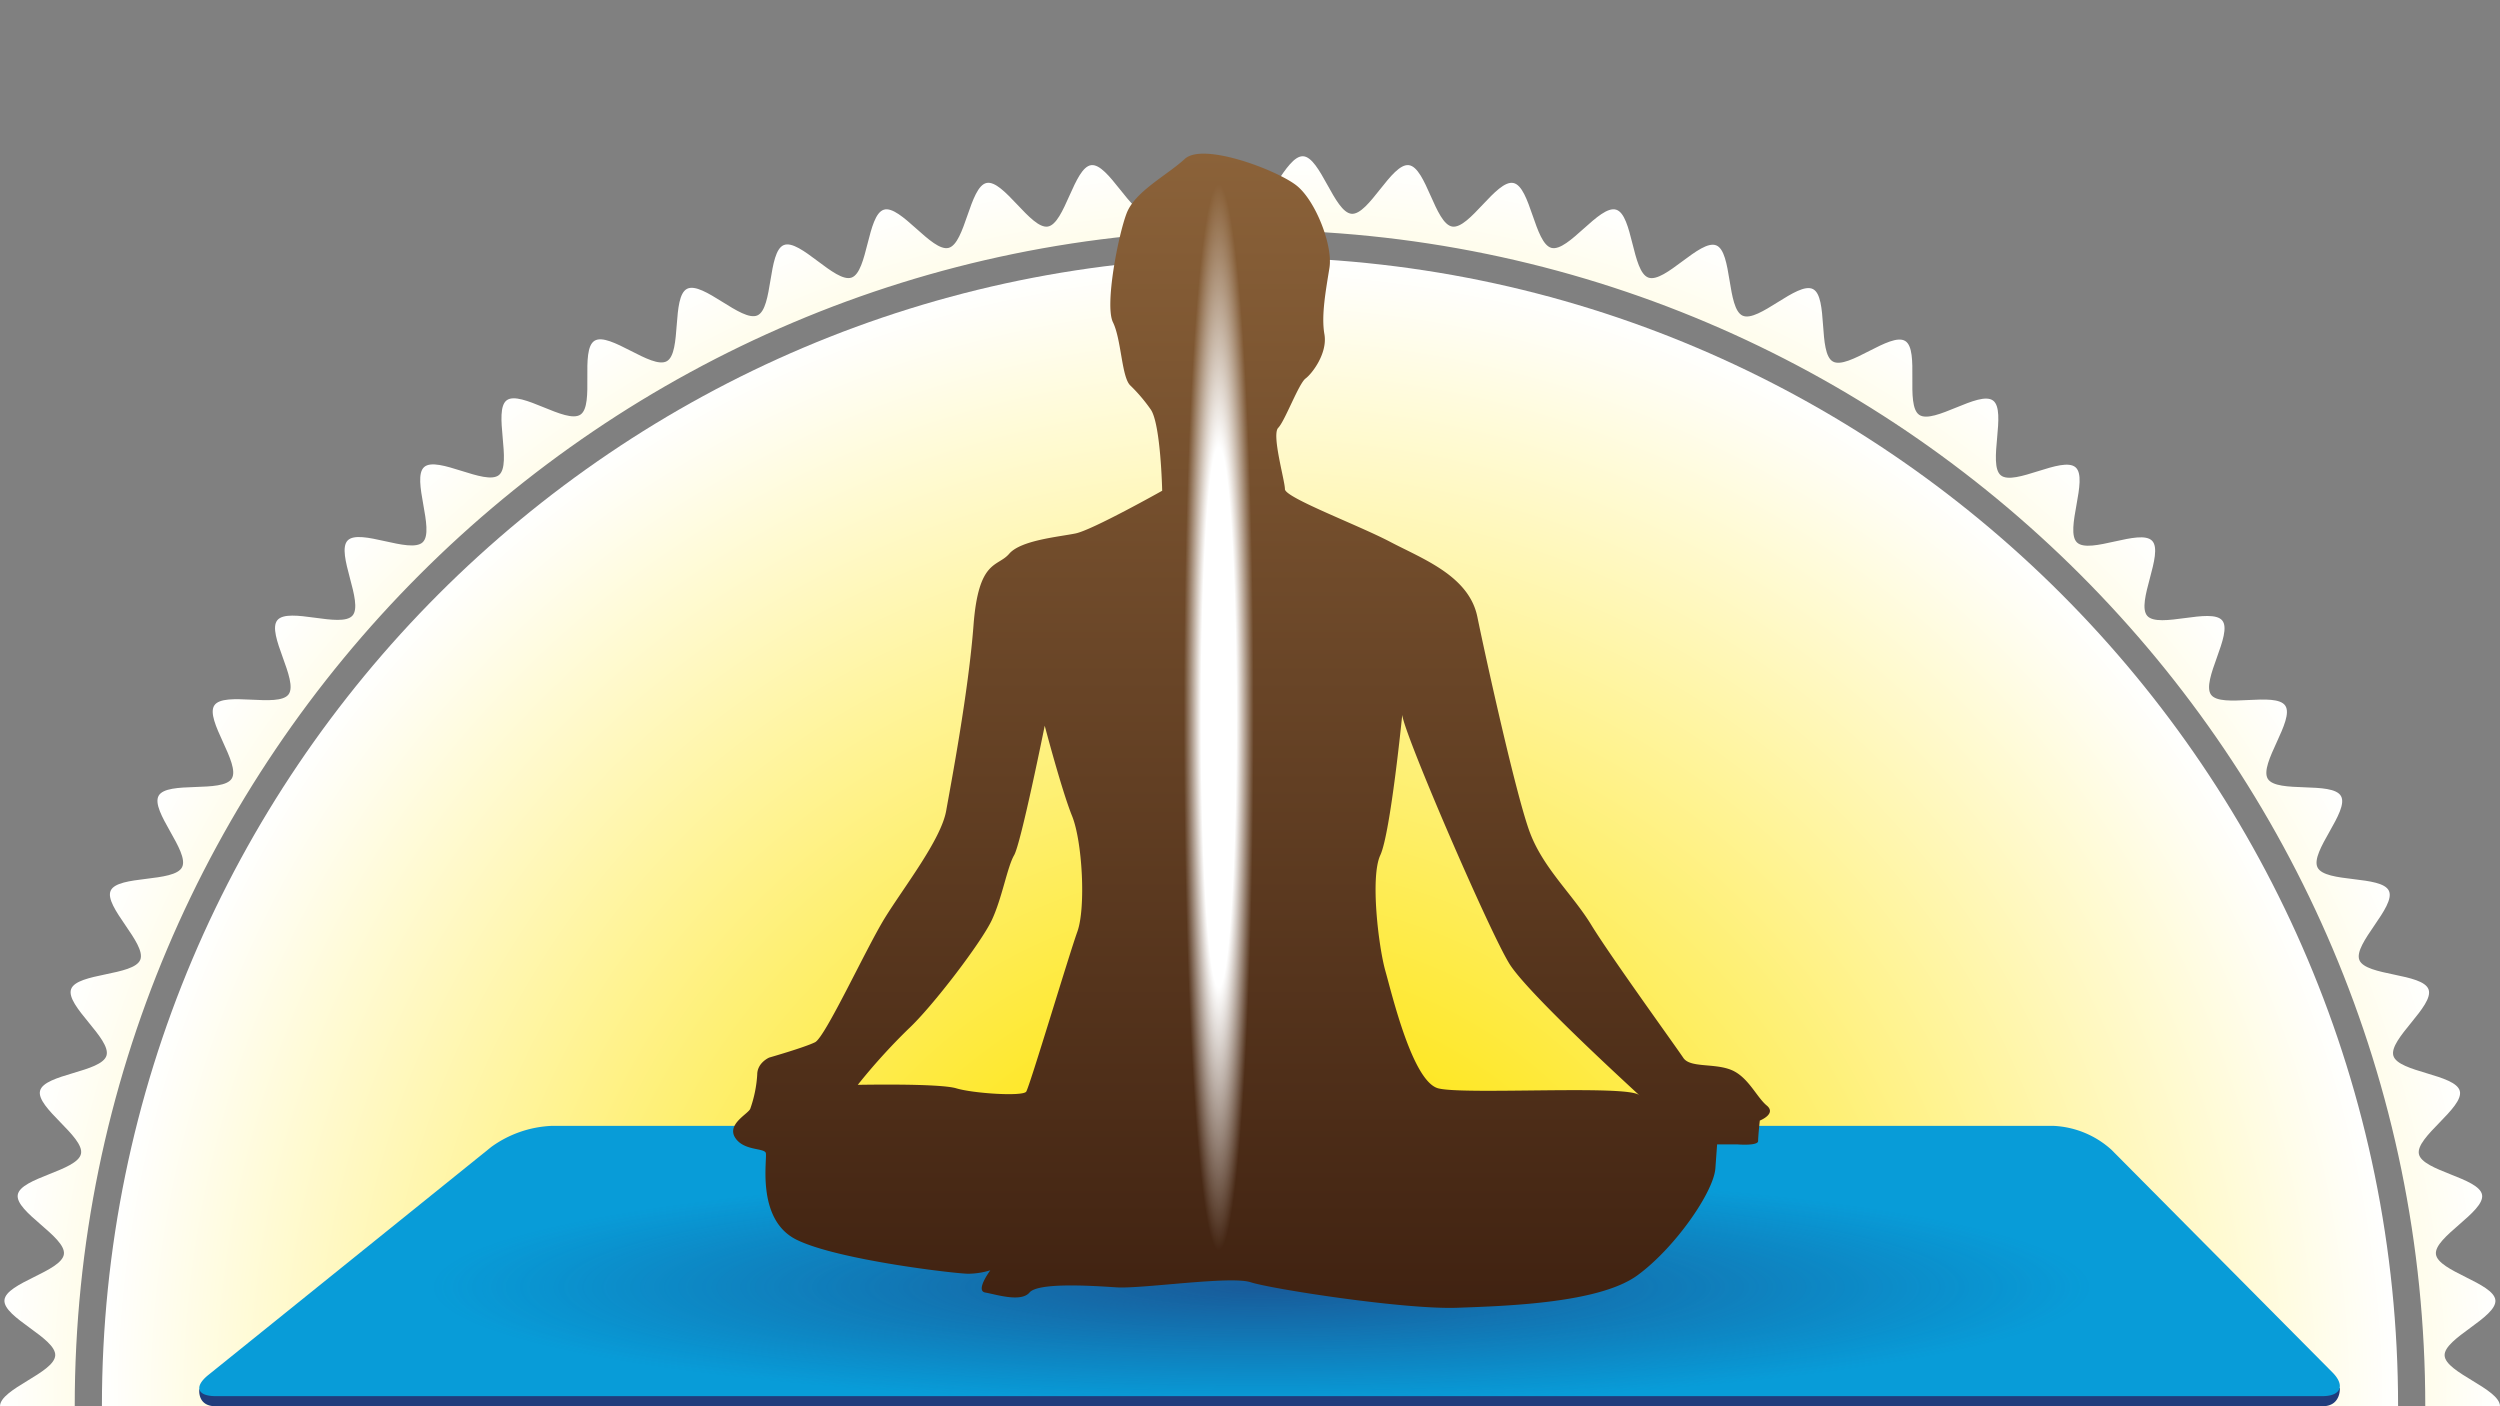 <svg xmlns="http://www.w3.org/2000/svg" xmlns:xlink="http://www.w3.org/1999/xlink" viewBox="0 0 640 360"><rect x="0" y="0" width="640" height="360" fill="#808080" stroke="none"/><defs><style>.cls-1{fill:none;}.cls-2{clip-path:url(#clip-path);}.cls-3{fill:url(#Nouvelle_nuance_de_dégradé_2);}.cls-4{fill:url(#Nouvelle_nuance_de_dégradé_2-2);}.cls-5{fill:#203c7c;}.cls-6{fill:#089cd8;}.cls-7{clip-path:url(#clip-path-2);}.cls-8{opacity:0.68;fill:url(#Dégradé_sans_nom_27);}.cls-9{fill:url(#Nouvelle_nuance_de_dégradé_1);}.cls-10{fill:url(#Dégradé_sans_nom_14);}</style><clipPath id="clip-path"><rect class="cls-1" width="640" height="360"/></clipPath><radialGradient id="Nouvelle_nuance_de_dégradé_2" cx="320" cy="360" r="320" gradientUnits="userSpaceOnUse"><stop offset="0.2" stop-color="#fee300"/><stop offset="1" stop-color="#fff"/></radialGradient><radialGradient id="Nouvelle_nuance_de_dégradé_2-2" cy="360" r="294.04" xlink:href="#Nouvelle_nuance_de_dégradé_2"/><clipPath id="clip-path-2"><polygon class="cls-1" points="599 359.94 51 359.94 141 288 526 288 599 359.94"/></clipPath><radialGradient id="Dégradé_sans_nom_27" cx="587.2" cy="1711.75" r="198.61" gradientTransform="translate(-305.37 72.74) scale(1.07 0.15)" gradientUnits="userSpaceOnUse"><stop offset="0" stop-color="#203c7c"/><stop offset="1" stop-color="#203c7c" stop-opacity="0"/></radialGradient><linearGradient id="Nouvelle_nuance_de_dégradé_1" x1="320.4" y1="334.84" x2="320.4" y2="39.34" gradientUnits="userSpaceOnUse"><stop offset="0" stop-color="#402211"/><stop offset="1" stop-color="#8b6239"/></linearGradient><radialGradient id="Dégradé_sans_nom_14" cx="312" cy="184" r="12.25" gradientTransform="translate(0 -2626.03) scale(1 15.27)" gradientUnits="userSpaceOnUse"><stop offset="0.37" stop-color="#fff"/><stop offset="0.73" stop-color="#fff" stop-opacity="0"/></radialGradient></defs><g id="Fond"><g class="cls-2"><path class="cls-3" d="M625.82,373C626,368.6,640,364.46,640,360s-14-8.6-14.18-13,13.41-9.75,13-14.15-14.67-7.39-15.22-11.77,12.55-10.85,11.81-15.2-15.25-6.11-16.17-10.44,11.58-11.87,10.47-16.15-15.71-4.78-17-9,10.52-12.82,9-17-16.06-3.42-17.71-7.52,9.4-13.67,7.57-17.7-16.29-2-18.28-6,8.2-14.42,6-18.28-16.41-.64-18.73-4.41,6.95-15.06,4.47-18.73-16.4.76-19-2.8,5.65-15.59,2.87-19-16.27,2.14-19.2-1.19,4.31-16,1.25-19.21-16,3.5-19.23.43,3-16.32-.38-19.25-15.68,4.85-19.12,2.06,1.56-16.51-2-19.15-15.21,6.16-18.89,3.67.17-16.59-3.6-18.92-14.64,7.43-18.51,5.26S468.07,76,464.11,74s-13.95,8.64-18,6.81-2.64-16.37-6.76-18S426.2,72.55,422,71.07,418,55,413.74,53.68s-12.27,10.9-16.57,9.78-5.38-15.68-9.73-16.61S376.14,58.75,371.76,58s-6.69-15.16-11.1-15.72S350.41,55.1,346,54.73,338,40.19,333.58,40,324.45,53.64,320,53.64,310.82,39.82,306.42,40s-8,14.36-12.4,14.73-10.3-13-14.67-12.45-6.76,15-11.11,15.72-11.36-12.08-15.68-11.16-5.44,15.51-9.72,16.62-12.34-11.08-16.57-9.78-4.1,15.91-8.27,17.38-13.24-10-17.35-8.32-2.72,16.2-6.75,18-14-8.81-18-6.81-1.34,16.37-5.2,18.54S156,84.9,152.21,87.23s.06,16.43-3.61,18.91-15.33-6.31-18.88-3.67,1.45,16.36-2,19.15-15.8-5-19.13-2.06,2.83,16.18-.37,19.25-16.17-3.64-19.23-.44,4.17,15.89,1.25,19.22S73.82,155.32,71,158.77s5.51,15.48,2.87,19-16.55-.87-19,2.81,6.79,14.95,4.46,18.73-16.56.53-18.72,4.41,8,14.32,6,18.28S30.17,224,28.34,228s9.23,13.58,7.57,17.7-16.23,3.34-17.71,7.53,10.35,12.74,9.06,17-15.89,4.71-17,9,11.41,11.8,10.47,16.15S5.3,301.47,4.55,305.85s12.37,10.79,11.81,15.21S1.51,328.39,1.14,332.83s13.23,9.7,13,14.16S0,355.54,0,360s14,8.6,14.18,13-13.41,9.75-13,14.15,14.67,7.39,15.22,11.77S3.81,409.79,4.55,414.14s15.25,6.11,16.17,10.44S9.14,436.45,10.25,440.73s15.71,4.78,17,9-10.52,12.82-9,17,16.06,3.42,17.71,7.52-9.4,13.67-7.57,17.7,16.29,2,18.28,6-8.2,14.42-6,18.28,16.41.64,18.73,4.41-7,15.06-4.47,18.73,16.4-.76,19,2.8-5.65,15.59-2.87,19,16.27-2.14,19.2,1.19S85.9,578.4,89,581.6s16-3.5,19.23-.44-3,16.32.38,19.26,15.68-4.85,19.12-2.06-1.56,16.51,2,19.15,15.21-6.16,18.89-3.67-.17,16.58,3.6,18.92,14.64-7.43,18.51-5.26,1.24,16.54,5.2,18.54,14-8.64,18-6.81,2.64,16.37,6.76,18,13.16-9.81,17.35-8.33,4,16.09,8.27,17.39,12.27-10.9,16.57-9.78,5.38,15.68,9.73,16.61,11.3-11.9,15.68-11.16,6.69,15.17,11.1,15.73S289.59,664.9,294,665.27s8,14.54,12.4,14.73,9.13-13.64,13.58-13.64,9.18,13.82,13.58,13.64,8-14.36,12.4-14.73,10.3,13,14.67,12.45,6.76-15,11.11-15.72,11.36,12.08,15.68,11.15,5.44-15.5,9.72-16.61,12.34,11.08,16.57,9.78,4.1-15.91,8.27-17.38,13.24,10,17.35,8.32,2.72-16.2,6.75-18,14,8.81,18,6.81,1.34-16.38,5.2-18.54,14.74,7.59,18.5,5.26-.06-16.43,3.61-18.91,15.33,6.31,18.88,3.67-1.45-16.36,2-19.15,15.8,5,19.13,2.06-2.83-16.18.37-19.25,16.17,3.64,19.23.44-4.17-15.89-1.25-19.22,16.42,2.27,19.21-1.18-5.51-15.48-2.87-19,16.55.87,19-2.81-6.79-15-4.46-18.73,16.56-.53,18.72-4.41-8-14.32-6-18.28,16.46-1.94,18.29-6-9.23-13.58-7.57-17.7,16.23-3.34,17.71-7.53-10.35-12.74-9.06-17,15.89-4.71,17-9-11.41-11.8-10.47-16.15,15.42-6.05,16.17-10.43-12.37-10.79-11.81-15.21,14.85-7.33,15.22-11.77S625.63,377.47,625.82,373ZM320,661.13C154.1,661.13,19.13,526,19.13,360S154.1,58.87,320,58.87,620.87,194,620.87,360,485.9,661.13,320,661.13Z"/><path class="cls-4" d="M320,65.83c-162.07,0-293.91,132-293.91,294.17S157.93,654.17,320,654.17,613.91,522.21,613.91,360,482.07,65.83,320,65.83Z"/></g></g><g id="Grand_tapis" data-name="Grand tapis"><g id="Calque_6" data-name="Calque 6"><path class="cls-5" d="M599,355.43s.28,4.57-4.45,4.57H55.2c-4.72,0-4.18-4.28-4.18-4.28l74.76-56.08a28.37,28.37,0,0,1,15.27-5.39H525.87a23.79,23.79,0,0,1,14.64,6.09Z"/><path class="cls-6" d="M597.09,351.32c3.33,3.35,2.19,6.09-2.54,6.09H55.2c-4.72,0-5.57-2.42-1.9-5.39l72.48-58.41a28.44,28.44,0,0,1,15.27-5.38H525.87a23.79,23.79,0,0,1,14.64,6.09Z"/><g class="cls-7"><ellipse class="cls-8" cx="325" cy="324.54" rx="300" ry="38.4"/></g></g><path id="_005" data-name="005" class="cls-9" d="M452.27,283c-2.63-2.19-4.78-7.41-9.17-9.14s-10.46-.45-12.18-3.06-18.76-26.16-23.54-34-12.18-14.39-15.67-23.53-11.36-44.89-13.51-55.37-13.95-14.79-22.26-19.16-27-11.34-27-13.52-3.44-13.94-1.72-15.69,5.25-11.32,7-12.63,5.68-6.54,4.83-11.34.38-11.31,1.29-17-3.49-17-8.27-20.94-24-11.3-28.75-6.95S290.56,49,288.41,54.62s-5.64,23.53-3.49,27.89,2.2,13.94,4.4,16.13a41.68,41.68,0,0,1,5.2,6.09c2.63,3.48,3,20.9,3,20.9s-17.87,10.05-22.17,10.93-14,1.72-17,5.21-7.84,1.32-9.13,18.29-5.68,40.1-7,47.51S231.34,227.18,226.52,235s-15.24,30.5-17.86,31.81-11.75,3.93-11.75,3.93-3.06,1.3-3.06,4.36a31.8,31.8,0,0,1-1.77,8.71c-.43,1.3-6.06,3.93-3.91,7.39s7.4,2.62,7.87,3.94-2.62,17,7.84,22.21,40.93,8.73,44,8.73a20,20,0,0,0,5.64-.88s-3.92,5.25-1.29,5.69,9.12,2.6,11.32,0,15.71-1.77,22.21-1.33,29.22-3,34.43-1.3,39.21,7,52.77,6.53,36.58-1.3,46.18-8.28,19.58-21.36,20-27.44l.44-6.1h5.24s5.26.43,5.26-.87.43-5.23.43-5.23S454.89,285.14,452.27,283ZM275.8,238.52c-2.19,6.09-12.22,39.66-13.09,40.94s-13.51.47-17.9-.85-25.22-.89-25.22-.89a154.45,154.45,0,0,1,13-14.35c6.11-5.68,18.72-22.22,21.35-27.9s3.92-13.52,5.68-16.55,7.83-33.14,7.83-33.14,4.35,16.57,7,23.11S278,232.42,275.8,238.52Zm92.37,40.09c-6.55-1.75-11.8-24-13.52-30.07s-3.91-24-1.29-29.62S359,182.75,359,182.75c-.86,2.15,22.25,55.77,27.46,64.06S422.61,283,419.6,280.34,374.71,280.34,368.17,278.61Z"/></g><g id="Repères"><rect class="cls-10" x="293" y="44" width="38" height="280" rx="19"/></g></svg>